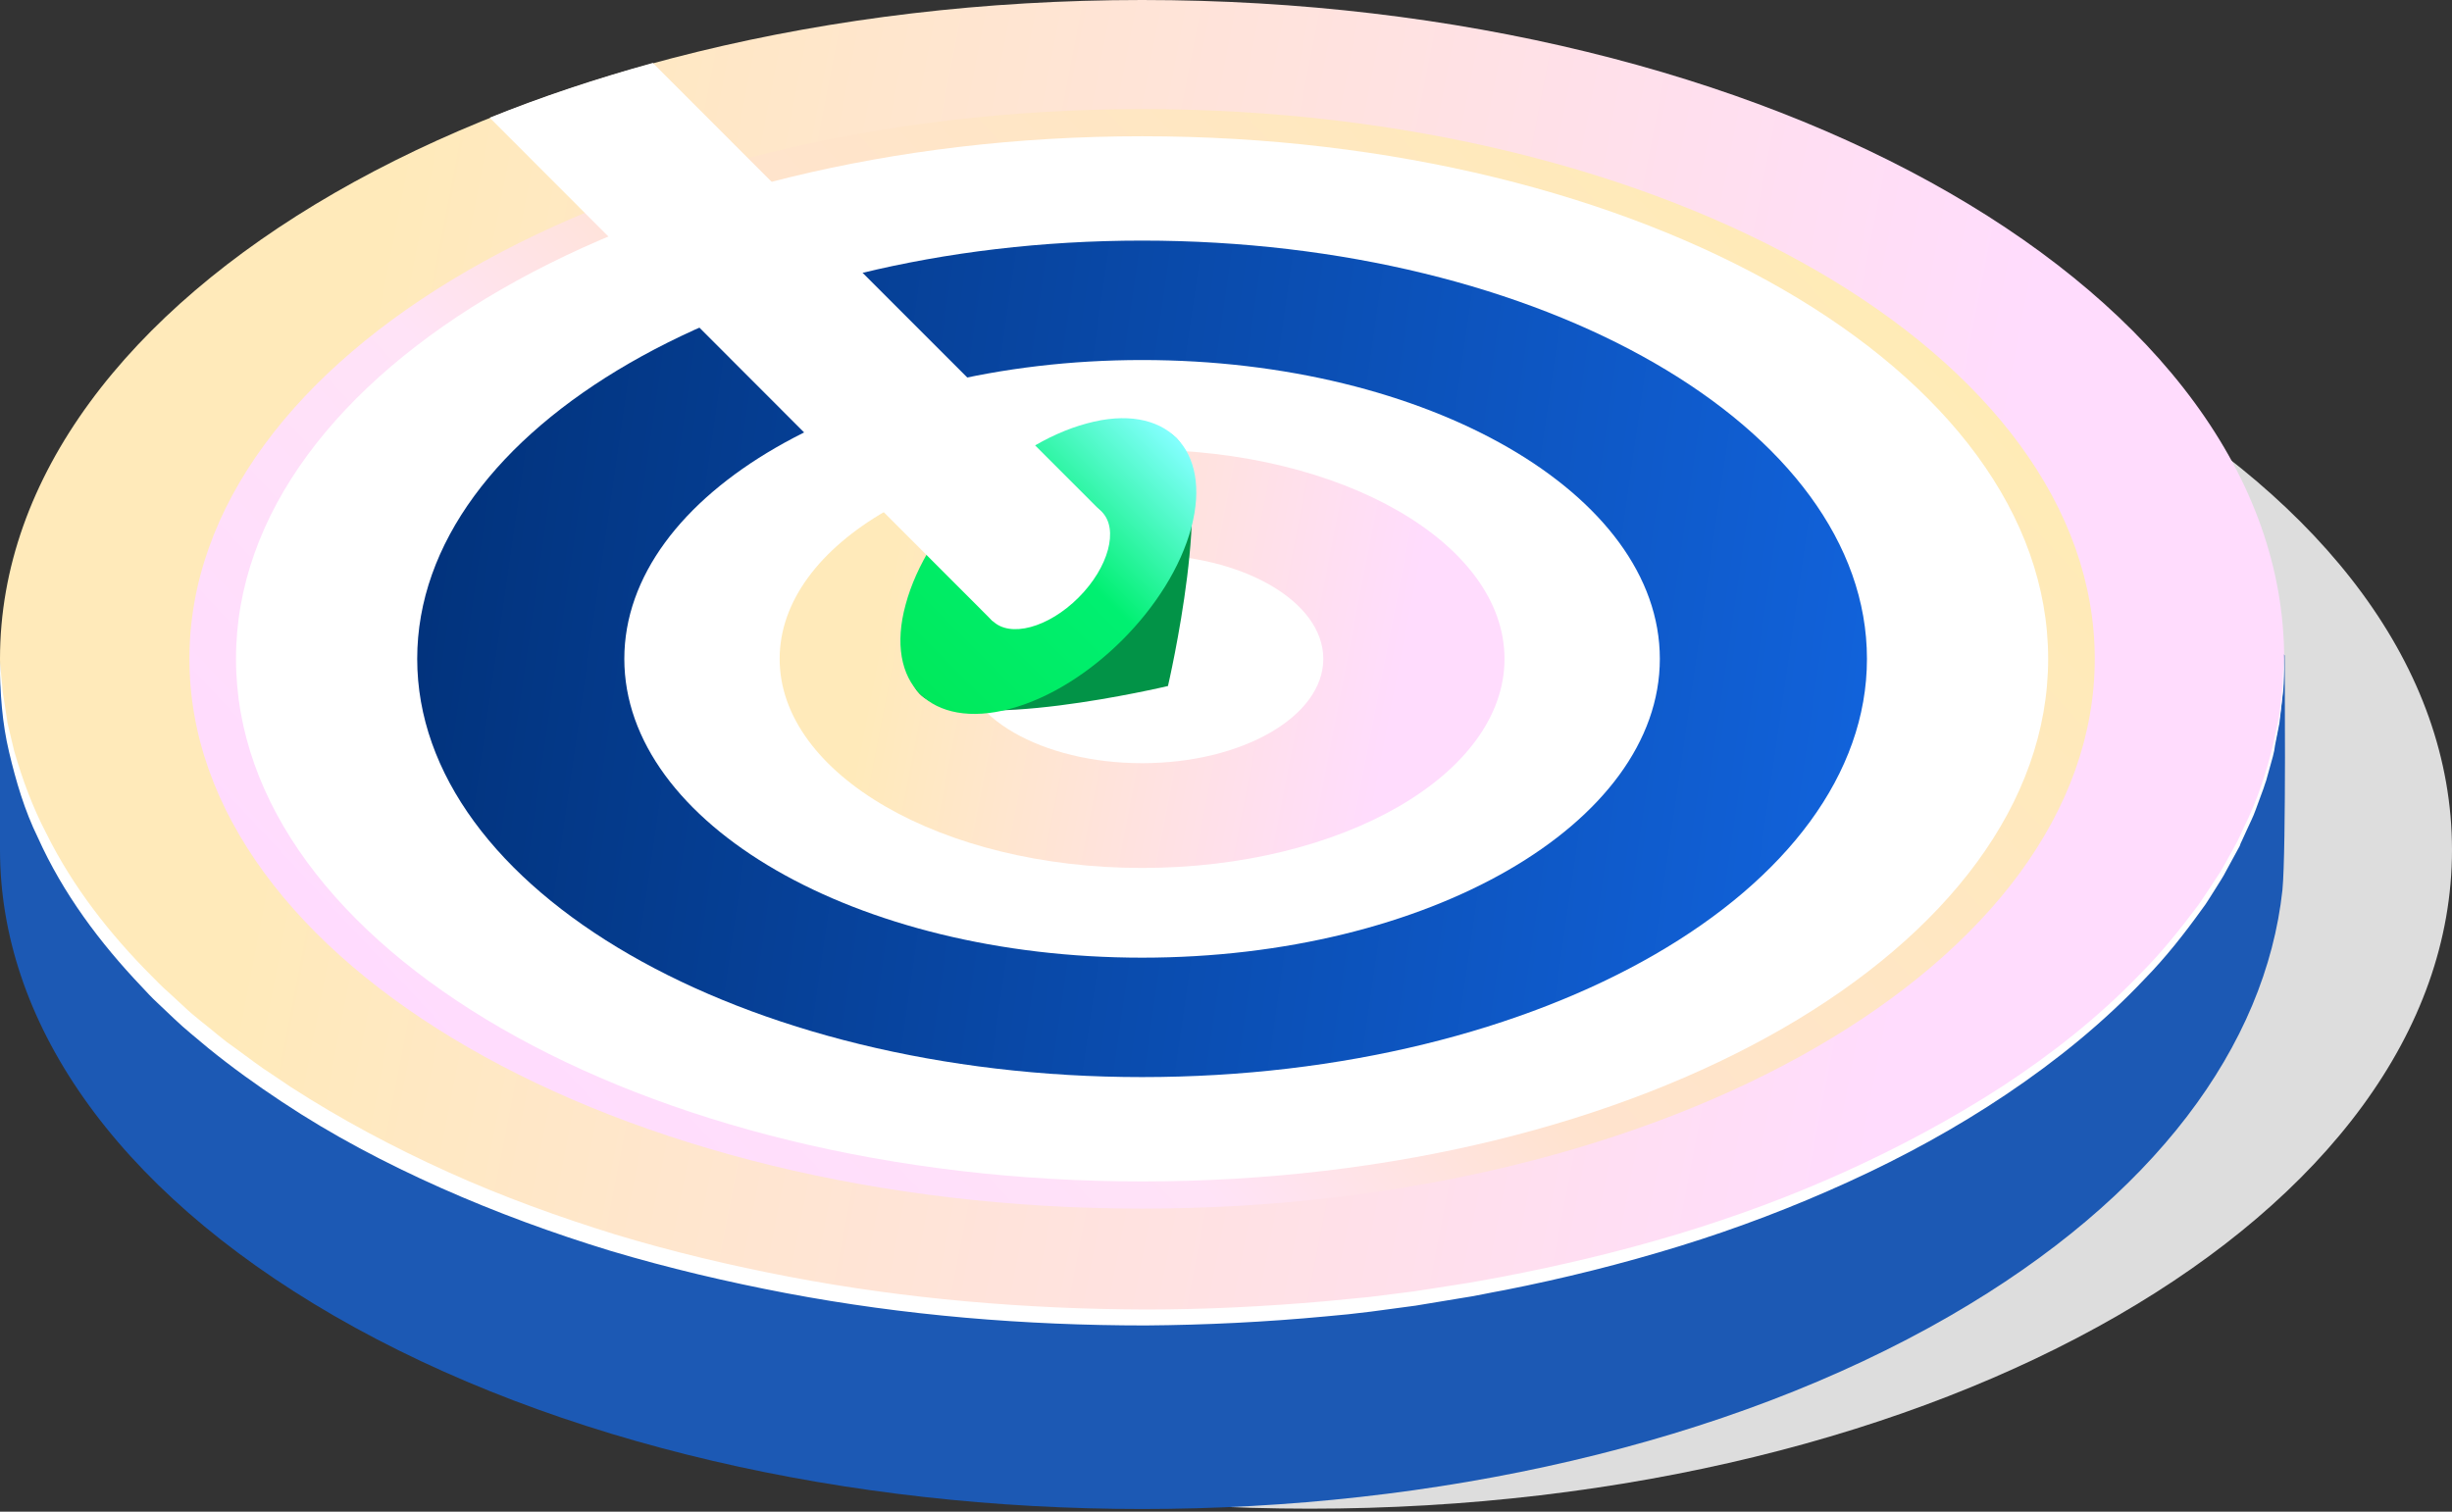 <svg width="60" height="37" viewBox="0 0 60 37" fill="none" xmlns="http://www.w3.org/2000/svg">
<rect x="0" y="0" width="60" height="37" fill="#333333" stroke="none"/>
<path d="M32.053 36.927C47.488 36.927 60 29.707 60 20.801C60 11.895 47.488 4.675 32.053 4.675C16.619 4.675 4.107 11.895 4.107 20.801C4.107 29.707 16.619 36.927 32.053 36.927Z" fill="#DDDDDD"/>
<path d="M47.711 32.21C36.794 38.51 19.099 38.51 8.182 32.21C2.724 29.054 0 24.928 0 20.801C0 18.553 0 16.221 0 16.221C0 16.221 5.701 10.828 8.182 9.393C19.099 3.092 36.794 3.092 47.711 9.393C52.293 12.042 55.904 16.041 55.904 16.041C55.904 16.041 55.946 20.791 55.851 21.783C55.439 25.582 52.736 29.307 47.711 32.21Z" fill="#1C59B4"/>
<path d="M27.947 32.252C43.381 32.252 55.893 25.032 55.893 16.126C55.893 7.22 43.381 0 27.947 0C12.512 0 0 7.22 0 16.126C0 25.032 12.512 32.252 27.947 32.252Z" fill="url(#paint0_linear)"/>
<path d="M55.893 16.052L55.883 16.601C55.883 16.696 55.883 16.78 55.872 16.875L55.84 17.15L55.809 17.424C55.798 17.519 55.787 17.604 55.777 17.699L55.671 18.237L55.65 18.374C55.64 18.416 55.629 18.459 55.618 18.511L55.545 18.775L55.471 19.039C55.46 19.081 55.45 19.123 55.428 19.176L55.386 19.303L55.196 19.82C55.164 19.904 55.133 19.989 55.091 20.073L54.974 20.326L54.858 20.58C54.837 20.622 54.816 20.664 54.806 20.706L54.742 20.823L54.478 21.308C54.394 21.477 54.288 21.625 54.193 21.783C54.088 21.941 54.003 22.099 53.887 22.247C53.454 22.849 53 23.429 52.483 23.957C51.469 25.033 50.319 25.962 49.094 26.785C47.869 27.608 46.571 28.316 45.23 28.928C43.889 29.54 42.506 30.067 41.102 30.5C39.697 30.933 38.261 31.292 36.815 31.577C36.456 31.64 36.097 31.724 35.728 31.777L34.64 31.957L33.542 32.104C33.363 32.126 33.173 32.147 32.993 32.168L32.444 32.22C30.977 32.358 29.509 32.431 28.031 32.442C25.085 32.442 22.129 32.199 19.236 31.651C17.79 31.376 16.354 31.038 14.939 30.616C13.525 30.184 12.142 29.677 10.79 29.076C9.439 28.474 8.13 27.788 6.894 26.965C6.271 26.553 5.67 26.12 5.099 25.656C4.814 25.413 4.529 25.192 4.255 24.928L3.854 24.548C3.716 24.421 3.59 24.284 3.463 24.147C2.439 23.07 1.541 21.867 0.929 20.506C0.602 19.841 0.391 19.123 0.222 18.406C0.053 17.699 0 16.96 0 16.221L0.053 16.77C0.063 16.865 0.063 16.949 0.084 17.044L0.127 17.319L0.169 17.593C0.179 17.688 0.201 17.773 0.222 17.857L0.348 18.385C0.549 19.081 0.802 19.767 1.14 20.411C1.784 21.709 2.692 22.87 3.716 23.894C3.843 24.02 3.97 24.157 4.107 24.273L4.508 24.643C4.772 24.896 5.068 25.107 5.342 25.34L5.553 25.508L5.775 25.667L6.219 25.994C6.292 26.047 6.366 26.099 6.44 26.152L6.662 26.3L7.116 26.606C8.341 27.397 9.629 28.083 10.959 28.685C12.289 29.287 13.662 29.783 15.055 30.215C16.449 30.637 17.874 30.975 19.31 31.25C22.182 31.798 25.107 32.041 28.031 32.052C29.498 32.052 30.956 31.978 32.413 31.851L32.962 31.798C33.141 31.777 33.32 31.767 33.511 31.745L34.598 31.608L35.685 31.439C36.044 31.387 36.403 31.313 36.762 31.25C38.198 30.975 39.623 30.637 41.028 30.215C42.432 29.793 43.804 29.287 45.135 28.685C46.465 28.083 47.764 27.387 48.988 26.595C50.213 25.793 51.364 24.886 52.377 23.83C52.895 23.313 53.349 22.743 53.792 22.152C53.898 22.005 53.993 21.846 54.098 21.698C54.193 21.54 54.309 21.392 54.394 21.234L54.658 20.759L54.721 20.643C54.742 20.601 54.763 20.559 54.785 20.516L54.901 20.263C55.228 19.609 55.46 18.912 55.629 18.195L55.745 17.656C55.766 17.572 55.777 17.477 55.788 17.382L55.819 17.108L55.851 16.833C55.861 16.738 55.861 16.654 55.861 16.559L55.893 16.052Z" fill="white"/>
<path d="M27.947 29.582C40.821 29.582 51.258 23.558 51.258 16.126C51.258 8.695 40.821 2.67 27.947 2.67C15.072 2.67 4.635 8.695 4.635 16.126C4.635 23.558 15.072 29.582 27.947 29.582Z" fill="url(#paint1_linear)"/>
<path d="M27.947 28.917C40.191 28.917 50.118 23.19 50.118 16.126C50.118 9.062 40.191 3.335 27.947 3.335C15.702 3.335 5.775 9.062 5.775 16.126C5.775 23.19 15.702 28.917 27.947 28.917Z" fill="white"/>
<path d="M27.947 26.363C37.742 26.363 45.684 21.78 45.684 16.126C45.684 10.472 37.742 5.889 27.947 5.889C18.151 5.889 10.209 10.472 10.209 16.126C10.209 21.78 18.151 26.363 27.947 26.363Z" fill="url(#paint2_linear)"/>
<path d="M27.947 23.44C34.944 23.44 40.616 20.165 40.616 16.126C40.616 12.087 34.944 8.812 27.947 8.812C20.949 8.812 15.277 12.087 15.277 16.126C15.277 20.165 20.949 23.44 27.947 23.44Z" fill="white"/>
<path d="M27.947 21.244C32.844 21.244 36.815 18.953 36.815 16.126C36.815 13.299 32.844 11.007 27.947 11.007C23.049 11.007 19.078 13.299 19.078 16.126C19.078 18.953 23.049 21.244 27.947 21.244Z" fill="url(#paint3_linear)"/>
<path d="M27.947 18.68C30.395 18.68 32.381 17.537 32.381 16.126C32.381 14.716 30.395 13.572 27.947 13.572C25.497 13.572 23.512 14.716 23.512 16.126C23.512 17.537 25.497 18.68 27.947 18.68Z" fill="white"/>
<path d="M22.509 16.991C23.512 17.994 28.58 16.791 28.58 16.791C28.58 16.791 29.762 11.704 28.781 10.722C27.218 9.15 20.947 15.419 22.509 16.991Z" fill="#029347"/>
<path d="M29.15 12.918C28.633 14.849 26.648 16.833 24.716 17.35C22.784 17.867 21.633 16.717 22.161 14.796C22.678 12.865 24.663 10.881 26.595 10.364C28.517 9.836 29.667 10.986 29.15 12.918Z" fill="url(#paint4_linear)"/>
<path d="M26.391 14.627C27.129 13.889 27.383 12.947 26.958 12.523C26.534 12.098 25.591 12.352 24.853 13.09C24.115 13.828 23.861 14.77 24.286 15.194C24.71 15.619 25.653 15.365 26.391 14.627Z" fill="white"/>
<path d="M26.965 12.538L24.294 15.208L11.983 2.881C13.261 2.364 14.601 1.921 15.974 1.541L26.965 12.538Z" fill="white"/>
<defs>
<linearGradient id="paint0_linear" x1="45.959" y1="27.478" x2="6.613" y2="19.837" gradientUnits="userSpaceOnUse">
<stop stop-color="#FFDCFD"/>
<stop offset="1" stop-color="#FFEABA"/>
</linearGradient>
<linearGradient id="paint1_linear" x1="8.176" y1="23.316" x2="36.59" y2="-3.062" gradientUnits="userSpaceOnUse">
<stop stop-color="#FFDBFE"/>
<stop offset="0.3" stop-color="#FFE3F7"/>
<stop offset="0.5" stop-color="#FFE3CE"/>
<stop offset="1" stop-color="#FFEBB6"/>
</linearGradient>
<linearGradient id="paint2_linear" x1="10.209" y1="5.889" x2="47.852" y2="11.313" gradientUnits="userSpaceOnUse">
<stop stop-color="#013179"/>
<stop offset="1" stop-color="#1264DE"/>
</linearGradient>
<linearGradient id="paint3_linear" x1="33.663" y1="19.729" x2="21.176" y2="17.305" gradientUnits="userSpaceOnUse">
<stop stop-color="#FFDCFD"/>
<stop offset="1" stop-color="#FFEABA"/>
</linearGradient>
<linearGradient id="paint4_linear" x1="22.514" y1="16.988" x2="28.782" y2="10.716" gradientUnits="userSpaceOnUse">
<stop stop-color="#00E95B"/>
<stop offset="0.546" stop-color="#00F071"/>
<stop offset="1" stop-color="#84FFFF"/>
</linearGradient>
</defs>
</svg>

